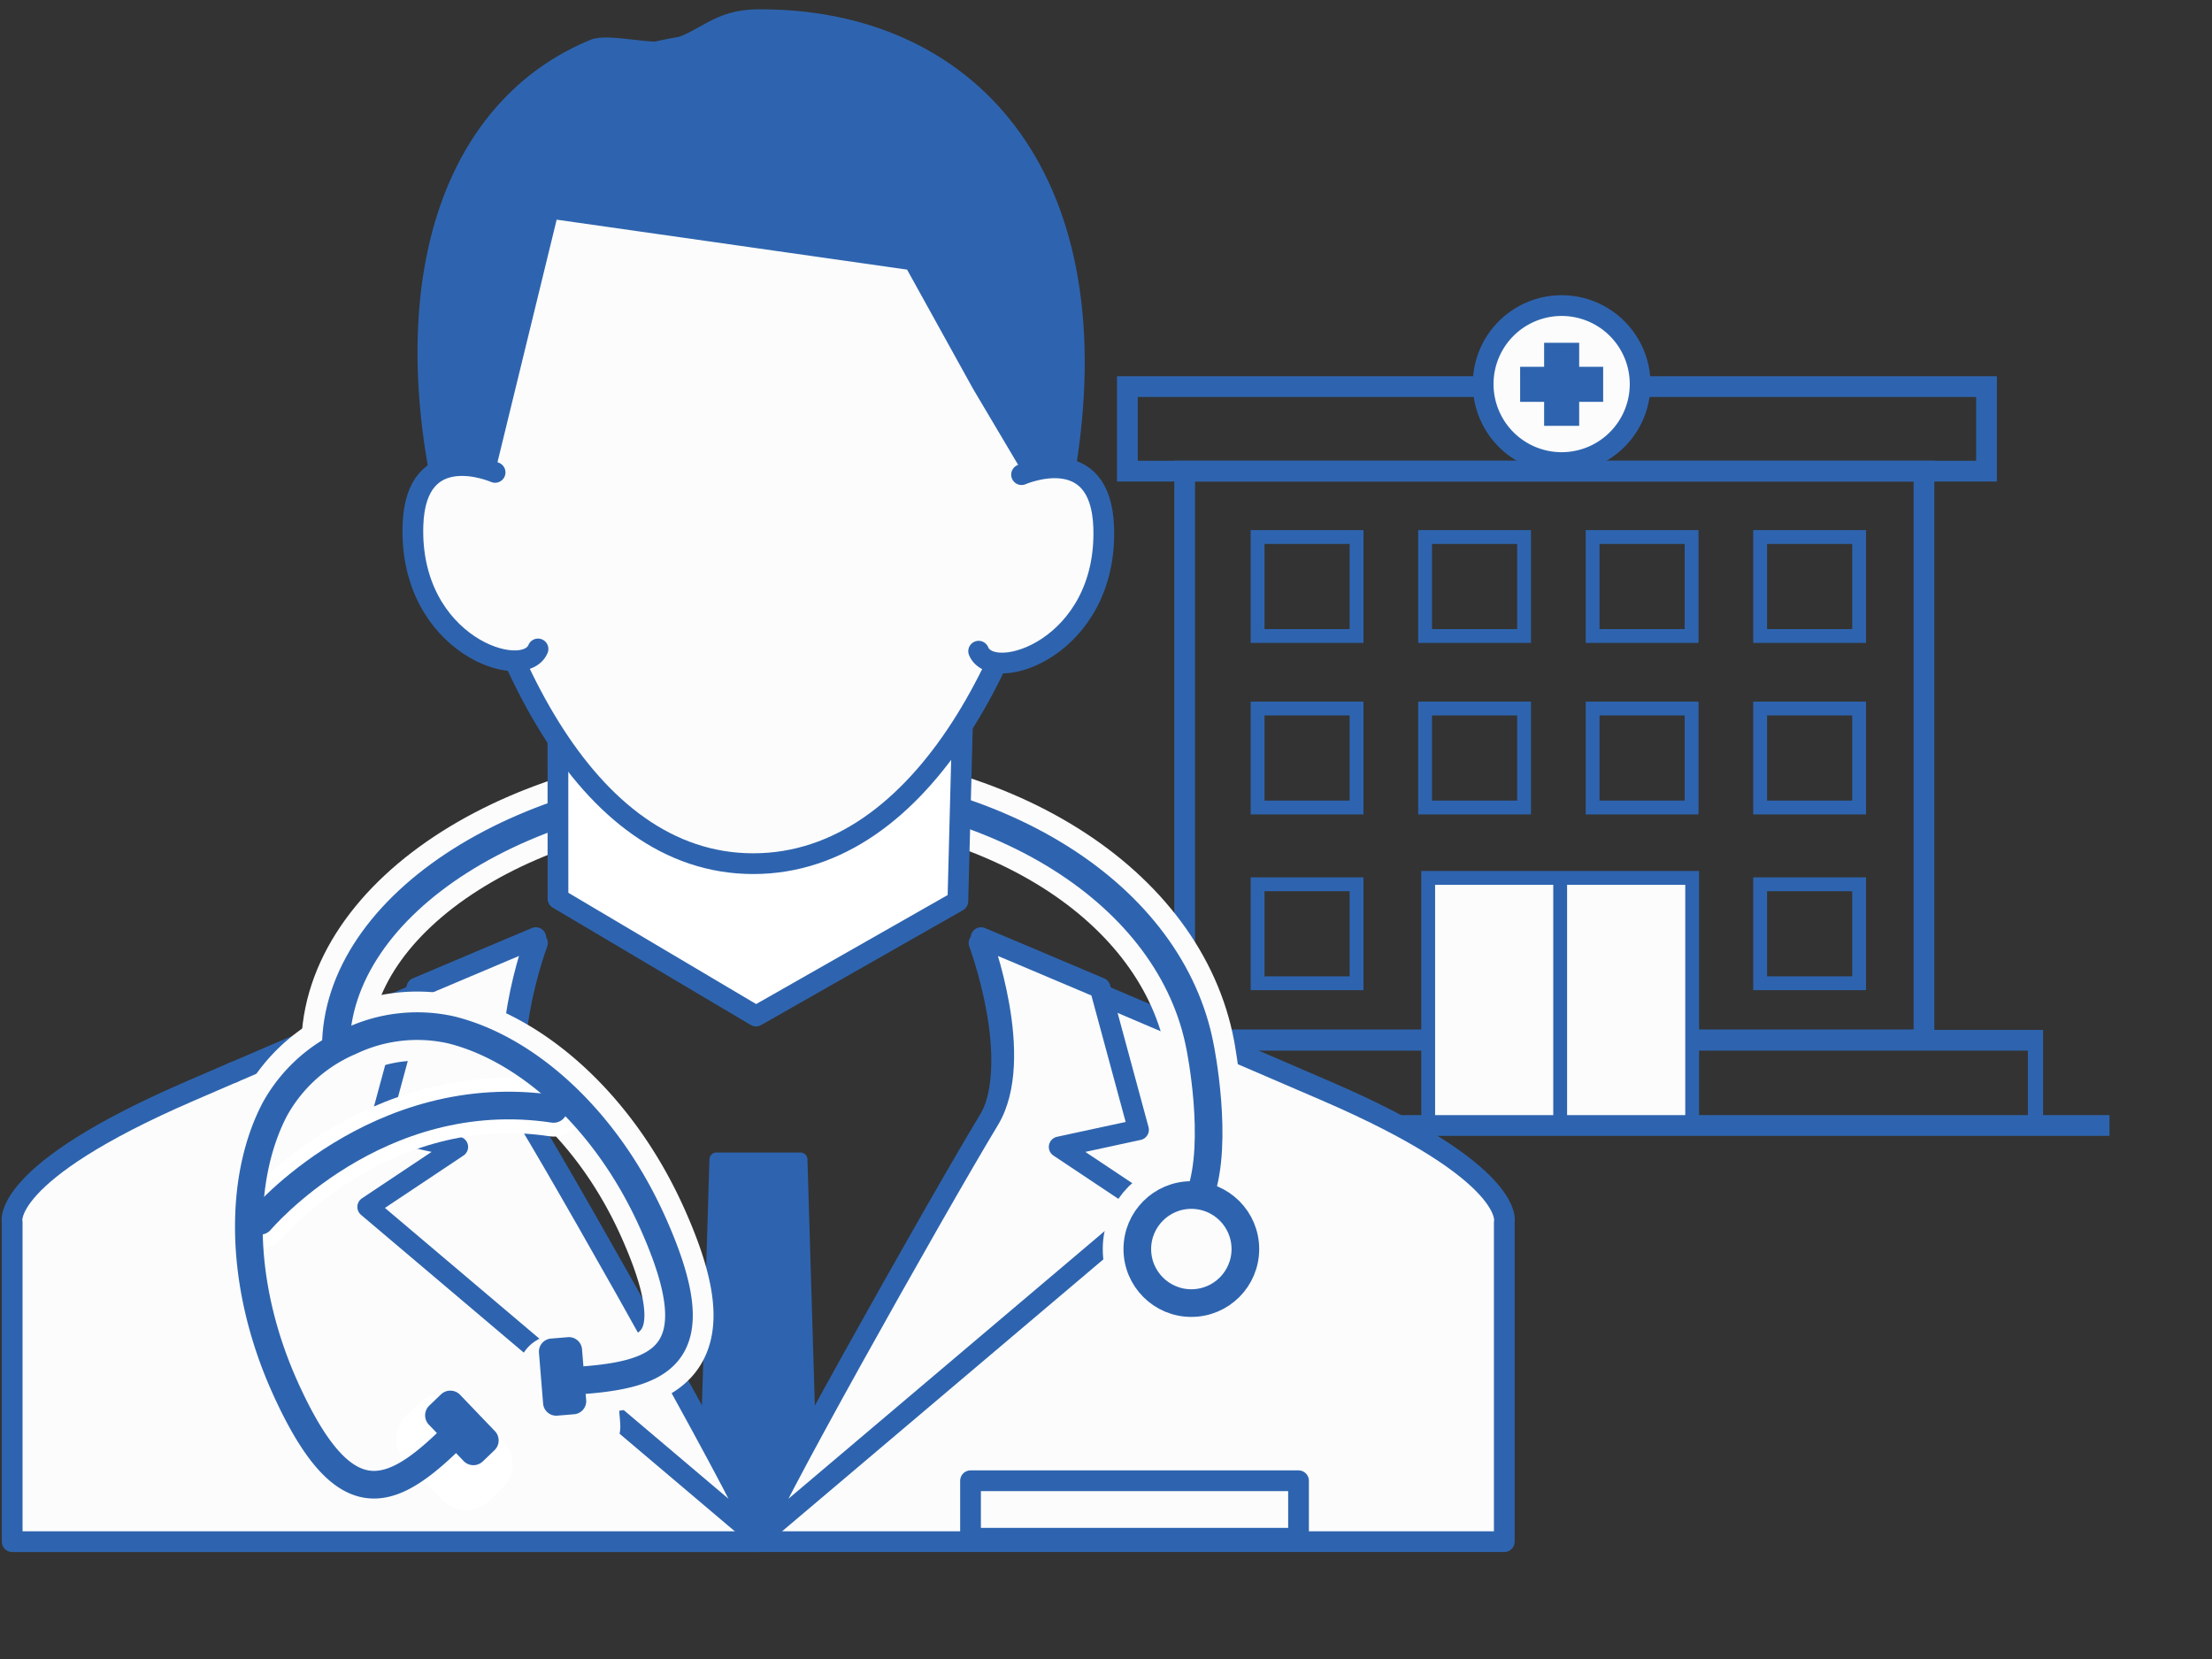 <svg xmlns="http://www.w3.org/2000/svg" xmlns:xlink="http://www.w3.org/1999/xlink" width="160" height="120" viewBox="0 0 160 120">
  <rect x="0" y="0" width="160" height="120" fill="#333333" stroke="none"/>
  <defs>
    <clipPath id="clip-path">
      <rect id="Rectangle_527" data-name="Rectangle 527" width="160" height="120" transform="translate(-0.188 -0.5)" fill="none" stroke="#2e64af" stroke-linecap="round" stroke-linejoin="round" stroke-width="1"/>
    </clipPath>
    <clipPath id="clip-path-2">
      <rect id="Rectangle_576" data-name="Rectangle 576" width="69.862" height="59.662" fill="none" stroke="#2e64af" stroke-width="1.5"/>
    </clipPath>
    <clipPath id="clip-path-3">
      <rect id="Rectangle_587" data-name="Rectangle 587" width="69.862" height="62.662" transform="translate(0 -2)" fill="none" stroke="#2e64af" stroke-width="1.5"/>
    </clipPath>
  </defs>
  <g id="Group_372" data-name="Group 372" transform="translate(0.188 0.499)">
    <g id="Group_158" data-name="Group 158" transform="translate(0 0)" clip-path="url(#clip-path)">
      <g id="icn" transform="translate(72.147 21.253)">
        <rect id="Rectangle_574" data-name="Rectangle 574" width="62.144" height="6.113" transform="translate(9.211 6.213)" fill="none" stroke="#2e64af" stroke-miterlimit="10" stroke-width="1.5"/>
        <rect id="Rectangle_575" data-name="Rectangle 575" width="53.476" height="41.136" transform="translate(13.354 12.326)" fill="none" stroke="#2e64af" stroke-miterlimit="10" stroke-width="1.5"/>
        <g id="Group_190" data-name="Group 190" transform="translate(5.586 0)">
          <g id="Group_189" data-name="Group 189" clip-path="url(#clip-path-2)">
            <path id="Path_223" data-name="Path 223" d="M.5,82.328v-6.17H69.66v6.17" transform="translate(-0.149 -22.666)" fill="none" stroke="#2e64af" stroke-miterlimit="10" stroke-width="1.5"/>
            <path id="Path_224" data-name="Path 224" d="M55.235,77.265V59.438H36.14V77.265" transform="translate(-10.756 -17.69)" fill="#fcfcfc" stroke="#2e64af" stroke-miterlimit="10" stroke-width="1"/>
            <line id="Line_84" data-name="Line 84" y2="17.865" transform="translate(34.931 41.748)" fill="none" stroke="#2e64af" stroke-miterlimit="10" stroke-width="1"/>
          </g>
        </g>
        <rect id="Rectangle_577" data-name="Rectangle 577" width="7.159" height="7.159" transform="translate(18.629 17.092)" fill="none" stroke="#2e64af" stroke-miterlimit="10" stroke-width="1"/>
        <rect id="Rectangle_578" data-name="Rectangle 578" width="7.159" height="7.159" transform="translate(30.746 17.092)" fill="none" stroke="#2e64af" stroke-miterlimit="10" stroke-width="1"/>
        <rect id="Rectangle_579" data-name="Rectangle 579" width="7.159" height="7.159" transform="translate(42.864 17.092)" fill="none" stroke="#2e64af" stroke-miterlimit="10" stroke-width="1"/>
        <rect id="Rectangle_580" data-name="Rectangle 580" width="7.159" height="7.159" transform="translate(54.982 17.092)" fill="none" stroke="#2e64af" stroke-miterlimit="10" stroke-width="1"/>
        <rect id="Rectangle_581" data-name="Rectangle 581" width="7.159" height="7.159" transform="translate(18.629 29.497)" fill="none" stroke="#2e64af" stroke-miterlimit="10" stroke-width="1"/>
        <rect id="Rectangle_582" data-name="Rectangle 582" width="7.159" height="7.159" transform="translate(30.746 29.497)" fill="none" stroke="#2e64af" stroke-miterlimit="10" stroke-width="1"/>
        <rect id="Rectangle_583" data-name="Rectangle 583" width="7.159" height="7.159" transform="translate(42.864 29.497)" fill="none" stroke="#2e64af" stroke-miterlimit="10" stroke-width="1"/>
        <rect id="Rectangle_584" data-name="Rectangle 584" width="7.159" height="7.159" transform="translate(54.982 29.497)" fill="none" stroke="#2e64af" stroke-miterlimit="10" stroke-width="1"/>
        <rect id="Rectangle_585" data-name="Rectangle 585" width="7.159" height="7.159" transform="translate(18.629 42.21)" fill="none" stroke="#2e64af" stroke-miterlimit="10" stroke-width="1"/>
        <rect id="Rectangle_586" data-name="Rectangle 586" width="7.159" height="7.159" transform="translate(54.982 42.21)" fill="none" stroke="#2e64af" stroke-miterlimit="10" stroke-width="1"/>
        <g id="Group_191" data-name="Group 191" transform="translate(5.586 0)" clip-path="url(#clip-path-3)">
          <path id="Path_225" data-name="Path 225" d="M5.677,0A5.677,5.677,0,1,1,0,5.677,5.677,5.677,0,0,1,5.677,0Z" transform="translate(29.36 0.352)" fill="#fcfcfc" stroke="#2e64af" stroke-width="1.5"/>
          <path id="Path_226" data-name="Path 226" d="M51.182,7.138H49.447V5.4H48.412V7.138H46.677V8.173h1.735V9.908h1.035V8.173h1.735Z" transform="translate(-13.892 -1.608)" fill="#2e64af" stroke="#2e64af" stroke-width="1.5"/>
        </g>
        <path id="Path_227" data-name="Path 227" d="M74.855,57.6H-5.394" transform="translate(5.394 2.057)" fill="none" stroke="#2e64af" stroke-width="1.5"/>
      </g>
      <g id="Group_357" data-name="Group 357">
        <path id="Path_59" data-name="Path 59" d="M44.4,61.606H38.31L37.7,81.612l3.759,7.642L45,81.612Z" transform="translate(13.317 21.76)" fill="#2e64af" stroke="#2e64af" stroke-linecap="round" stroke-linejoin="round" stroke-width="1"/>
        <path id="Path_60" data-name="Path 60" d="M56.367,50.039s3.273,8.719.572,13.179c-3.755,6.2-17.174,30.058-16.549,30.121H94.361V70.249s.988-3.516-12.845-9.493-25.15-10.718-25.15-10.718" transform="translate(14.26 17.674)" fill="#fff" stroke="#2e64af" stroke-linecap="round" stroke-linejoin="round" stroke-width="1"/>
        <path id="Path_61" data-name="Path 61" d="M56.367,50.039s3.273,8.719.572,13.179c-3.755,6.2-17.174,30.058-16.549,30.121H94.361V70.249s.988-3.516-12.845-9.493S56.367,50.039,56.367,50.039Z" transform="translate(14.26 17.674)" fill="#fcfcfc" stroke="#2e64af" stroke-linecap="round" stroke-linejoin="round" stroke-width="1.5"/>
        <path id="Path_62" data-name="Path 62" d="M29.51,53.84c5.494-2.333,9-3.8,9-3.8s-3.273,8.719-.572,13.179c3.757,6.2,17.174,30.058,16.549,30.121H.516V70.251s-.988-3.517,12.843-9.494L16.5,59.4" transform="translate(0.177 17.674)" fill="#fff" stroke="#2e64af" stroke-linecap="round" stroke-linejoin="round" stroke-width="1"/>
        <path id="Path_63" data-name="Path 63" d="M29.51,53.84c5.494-2.333,9-3.8,9-3.8s-3.273,8.719-.572,13.179c3.757,6.2,17.174,30.058,16.549,30.121H.516V70.251s-.988-3.517,12.843-9.494L16.5,59.4" transform="translate(0.177 17.674)" fill="#fcfcfc" stroke="#2e64af" stroke-linecap="round" stroke-linejoin="round" stroke-width="1.5"/>
        <path id="Path_64" data-name="Path 64" d="M12.321,58.411c4.912-2.115,9.394-4.027,13.014-5.563" transform="translate(4.352 18.667)" fill="#fff" stroke="#2e64af" stroke-linecap="round" stroke-width="1"/>
        <path id="Path_65" data-name="Path 65" d="M12.321,58.411c4.912-2.115,9.394-4.027,13.014-5.563" transform="translate(4.352 18.667)" fill="none" stroke="#2e64af" stroke-linecap="round" stroke-linejoin="round" stroke-width="1.5"/>
        <path id="Path_66" data-name="Path 66" d="M40.5,93.051c-.625-.064,12.793-23.917,16.549-30.121,2.7-4.46-.572-13.179-.572-13.179s3.34,1.4,8.608,3.635l2.78,10.263-5.738,1.241,6.512,4.341Z" transform="translate(14.299 17.572)" fill="#fff" stroke="#2e64af" stroke-linecap="round" stroke-linejoin="round" stroke-width="1"/>
        <path id="Path_67" data-name="Path 67" d="M40.5,93.051c-.625-.064,12.793-23.917,16.549-30.121,2.7-4.46-.572-13.179-.572-13.179s3.34,1.4,8.608,3.635l2.78,10.263-5.738,1.241,6.512,4.341Z" transform="translate(14.299 17.572)" fill="#fcfcfc" stroke="#2e64af" stroke-linecap="round" stroke-linejoin="round" stroke-width="1.5"/>
        <path id="Path_68" data-name="Path 68" d="M47.654,93.051c.625-.064-12.793-23.917-16.549-30.121-2.7-4.46.572-13.179.572-13.179s-3.34,1.4-8.608,3.635L20.29,63.648l5.738,1.241L19.516,69.23Z" transform="translate(6.894 17.572)" fill="#fff" stroke="#2e64af" stroke-linecap="round" stroke-linejoin="round" stroke-width="1"/>
        <path id="Path_69" data-name="Path 69" d="M47.654,93.051c.625-.064-12.793-23.917-16.549-30.121-2.7-4.46.572-13.179.572-13.179s-3.34,1.4-8.608,3.635L20.29,63.648l5.738,1.241L19.516,69.23Z" transform="translate(6.894 17.572)" fill="#fcfcfc" stroke="#2e64af" stroke-linecap="round" stroke-linejoin="round" stroke-width="1.5"/>
        <rect id="Rectangle_523" data-name="Rectangle 523" width="23.725" height="4.157" transform="translate(70.013 106.608)" fill="#fff" stroke="#2e64af" stroke-linecap="round" stroke-linejoin="round" stroke-width="1"/>
        <rect id="Rectangle_524" data-name="Rectangle 524" width="23.725" height="4.157" transform="translate(70.013 106.608)" fill="#fcfcfc" stroke="#2e64af" stroke-linecap="round" stroke-linejoin="round" stroke-width="1.5"/>
        <rect id="Rectangle_525" data-name="Rectangle 525" width="2.125" height="4.594" rx="0.334" transform="translate(39.719 98.572) rotate(-4.637)" fill="#fcfcfc" stroke="#fcfcfc" stroke-linecap="round" stroke-linejoin="round" stroke-width="5"/>
        <path id="Path_70" data-name="Path 70" d="M28.121,84.86c-4.813,4.889-8.287,6.923-12.747-2.993-3.347-7.444-3.359-15.114-.719-20.128a11.241,11.241,0,0,1,5.418-4.88l.058-.026a11.232,11.232,0,0,1,7.247-.815c5.5,1.352,11.23,6.454,14.577,13.9,4.459,9.918.632,11.165-6.219,11.521" transform="translate(5.05 17.973)" fill="none" stroke="#fcfcfc" stroke-linecap="round" stroke-linejoin="round" stroke-width="5"/>
        <path id="Rectangle_526" data-name="Rectangle 526" d="M.354,0H1.772a.354.354,0,0,1,.354.354V4.24a.354.354,0,0,1-.354.354H.353A.353.353,0,0,1,0,4.24V.354A.354.354,0,0,1,.354,0Z" transform="matrix(0.722, -0.692, 0.692, 0.722, 30.322, 103.578)" fill="none" stroke="#fff" stroke-linecap="round" stroke-linejoin="round" stroke-width="4"/>
        <path id="Path_71" data-name="Path 71" d="M13.032,67.064S21.46,57.046,34.253,58.97" transform="translate(5.603 20.742)" fill="none" stroke="#fff" stroke-linecap="round" stroke-width="4"/>
        <path id="Path_72" data-name="Path 72" d="M17.41,61.95c0-10.354,13.718-19.306,30.881-19.306S77.882,51.014,79.93,61.9c0,0,1.379,7.234,0,11.09" transform="translate(6.692 13.347)" fill="none" stroke="#fcfcfc" stroke-linecap="round" stroke-linejoin="round" stroke-width="5"/>
        <circle id="Ellipse_22" data-name="Ellipse 22" cx="3.908" cy="3.908" r="3.908" transform="translate(82.077 85.941)" fill="none" stroke="#fcfcfc" stroke-linecap="round" stroke-linejoin="round" stroke-width="5"/>
        <path id="Path_73" data-name="Path 73" d="M31.381,77.322l-1.218.1a.452.452,0,0,1-.487-.414l-.3-3.678a.452.452,0,0,1,.414-.487l1.218-.1a.453.453,0,0,1,.486.414l.3,3.678a.452.452,0,0,1-.414.487" transform="translate(9.919 23.978)" fill="#2e64af" stroke="#2e64af" stroke-linecap="round" stroke-linejoin="round" stroke-width="1"/>
        <path id="Path_74" data-name="Path 74" d="M28.121,84.86c-4.813,4.889-8.287,6.923-12.747-2.993-3.347-7.444-3.359-15.114-.719-20.128a11.241,11.241,0,0,1,5.418-4.88l.058-.026a11.232,11.232,0,0,1,7.247-.815c5.5,1.352,11.23,6.454,14.577,13.9,4.459,9.918.632,11.165-6.219,11.521" transform="translate(5.05 17.973)" fill="none" stroke="#2e64af" stroke-linecap="round" stroke-linejoin="round" stroke-miterlimit="10" stroke-width="2"/>
        <path id="Path_75" data-name="Path 75" d="M25.88,79.859l.844-.809a.479.479,0,0,0,.014-.677l-2.517-2.625a.479.479,0,0,0-.677-.014l-.843.809a.477.477,0,0,0-.015.675L25.2,79.846a.48.48,0,0,0,.677.014" transform="translate(8.509 24.989)" fill="#2e64af" stroke="#2e64af" stroke-linecap="round" stroke-linejoin="round" stroke-width="1"/>
        <path id="Path_76" data-name="Path 76" d="M13.032,67.064S21.46,57.046,34.253,58.97" transform="translate(5.603 20.742)" fill="none" stroke="#2e64af" stroke-linecap="round" stroke-miterlimit="10" stroke-width="2"/>
        <path id="Path_77" data-name="Path 77" d="M17.41,61.95c0-10.354,13.718-19.306,30.881-19.306S77.882,51.014,79.93,61.9c0,0,1.382,6.8,0,10.657" transform="translate(6.692 13.347)" fill="none" stroke="#2e64af" stroke-linecap="round" stroke-linejoin="round" stroke-miterlimit="10" stroke-width="2"/>
        <circle id="Ellipse_23" data-name="Ellipse 23" cx="3.908" cy="3.908" r="3.908" transform="translate(82.077 85.941)" fill="none" stroke="#2e64af" stroke-linecap="round" stroke-linejoin="round" stroke-miterlimit="10" stroke-width="2"/>
        <path id="Path_78" data-name="Path 78" d="M29.682,38.032l.005,13.217,14.325,8.489,14.6-8.309.361-13.9Z" transform="translate(10.485 13.256)" fill="#fff" stroke="#2e64af" stroke-linecap="round" stroke-linejoin="round" stroke-width="1"/>
        <path id="Path_79" data-name="Path 79" d="M29.682,38.032l.005,13.217,14.325,8.489,14.6-8.309.361-13.9Z" transform="translate(10.485 13.256)" fill="none" stroke="#2e64af" stroke-linecap="round" stroke-linejoin="round" stroke-miterlimit="10" stroke-width="1.5"/>
        <path id="Path_80" data-name="Path 80" d="M68.617,30.083c-2.349,15.436-10.2,31.249-22.543,31.249S26.586,45.463,23.908,30.083C20.567,10.89,31.036,1.915,46.263,1.815c14.011-.092,25.294,8.95,22.354,28.268" transform="translate(8.225 0.64)" fill="#fcfcfc" stroke="#2e64af" stroke-linecap="round" stroke-linejoin="round" stroke-width="1"/>
        <path id="Path_81" data-name="Path 81" d="M68.617,30.083c-2.349,15.436-10.2,31.249-22.543,31.249S26.586,45.463,23.908,30.083C20.567,10.89,31.036,1.915,46.263,1.815,60.274,1.723,71.557,10.765,68.617,30.083Z" transform="translate(8.225 0.64)" fill="#fcfcfc" stroke="#2e64af" stroke-linecap="round" stroke-linejoin="round" stroke-miterlimit="10" stroke-width="1.5"/>
        <path id="Path_82" data-name="Path 82" d="M27.878,25.012s-5.732-2.52-5.942,3.813c-.288,8.72,8.045,11.39,9.046,8.957" transform="translate(7.746 8.659)" fill="#fff" stroke="#2e64af" stroke-linecap="round" stroke-linejoin="round" stroke-width="1"/>
        <path id="Path_83" data-name="Path 83" d="M27.878,25.012s-5.732-2.52-5.942,3.813c-.288,8.72,8.045,11.39,9.046,8.957" transform="translate(7.746 8.659)" fill="#fcfcfc" stroke="#2e64af" stroke-linecap="round" stroke-linejoin="round" stroke-miterlimit="10" stroke-width="1.5"/>
        <path id="Path_85" data-name="Path 85" d="M23.293,32.995C20.639,17.751,25.209,6.565,34.779,2.657c1.028-.42,4.276.425,5.4.129C42.837,2.08,43.573.52,46.664.5,61.83.4,72.427,11.745,69.244,32.655l-2.988.6-3.58-6.036-4.9-8.853L31.735,14.655,27.241,33.072Z" transform="translate(7.964 0.176)" fill="#2e64af" stroke="#2e64af" stroke-linecap="round" stroke-linejoin="round" stroke-width="1"/>
        <path id="Path_86" data-name="Path 86" d="M55.276,25.132s5.732-2.52,5.942,3.813c.288,8.72-8.045,11.39-9.046,8.957" transform="translate(18.428 8.702)" fill="#fff" stroke="#2e64af" stroke-linecap="round" stroke-linejoin="round" stroke-width="1"/>
        <path id="Path_87" data-name="Path 87" d="M55.276,25.132s5.732-2.52,5.942,3.813c.288,8.72-8.045,11.39-9.046,8.957" transform="translate(18.428 8.702)" fill="#fcfcfc" stroke="#2e64af" stroke-linecap="round" stroke-linejoin="round" stroke-miterlimit="10" stroke-width="1.5"/>
      </g>
    </g>
  </g>
</svg>
